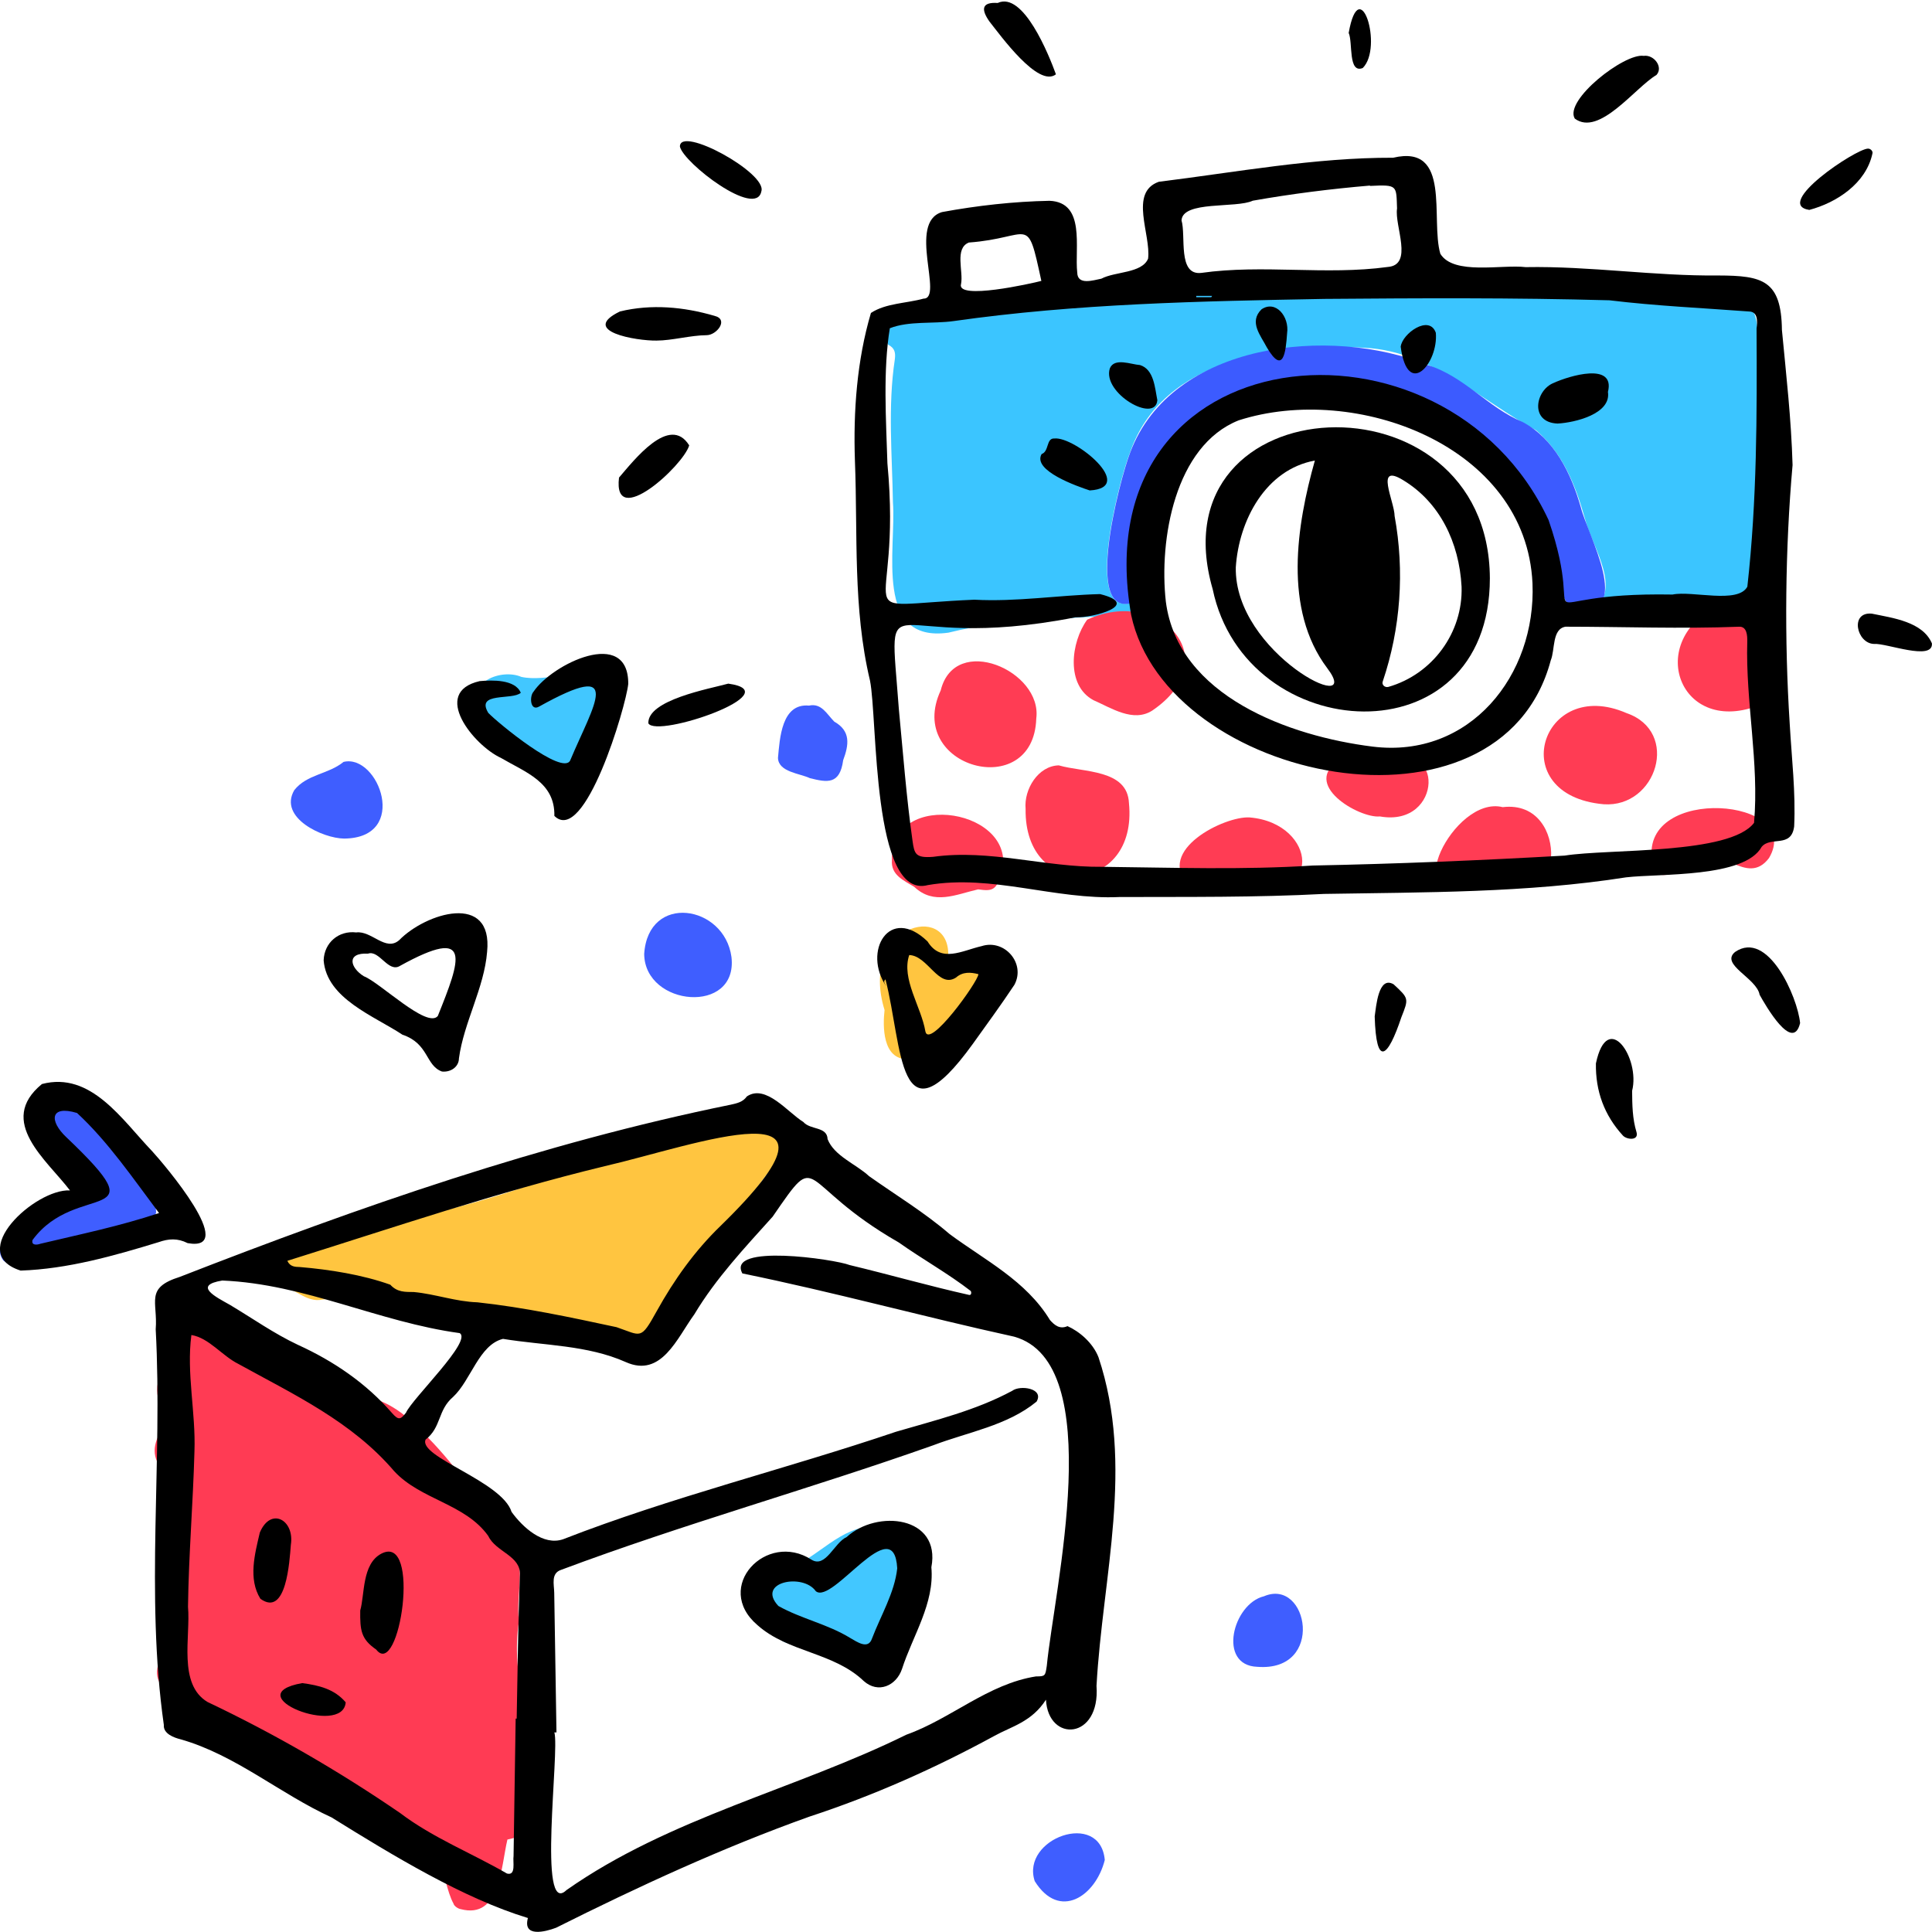 <svg viewBox="0 0 1040 1040" xmlns="http://www.w3.org/2000/svg" overflow="visible" xmlns:xlink="http://www.w3.org/1999/xlink" width="1040px" height="1040px"><g id="Master/Composition/Color Comp" stroke="none" stroke-width="1" fill="none" fill-rule="evenodd"><g id="Color/Bottom" transform="scale(1 1)"><g id="Color/Bottom/Box" stroke="none" stroke-width="1" fill="none" fill-rule="evenodd"><g id="Color" transform="translate(0, 362)"><path d="M279.341,510.819 C274.715,539.465 286.222,571.43 290.36,601.042 C293.774,616.478 288.626,625.039 273.143,628.233 C269.662,642.781 269.316,671.321 247.939,665.673 C246.509,665.455 244.398,663.963 244.131,662.729 C237.165,650.125 237.623,619.079 219.101,620.59 C194.781,620.631 176.322,596.112 152.554,594.235 C136.317,591.693 127.659,571.285 114.427,562.113 C103.986,552.283 77.357,551.125 86.339,530.809 C95.358,512.278 89.575,489.114 93.901,468.946 C96.563,456.984 85.186,446.177 93.321,435.667 C98.69,428.751 86.334,431.541 85.375,426.393 C80.599,418.169 84.683,410.679 89.818,403.566 C79.56,380.827 87.1,384.377 89.873,361.072 C90.453,354.78 99.026,356.621 103.352,356.205 C111.063,353.603 114.044,362.49 121.733,362.256 C154.367,369.154 132.926,368.485 147.135,374.881 C153.672,374.547 151.362,385.879 162.616,388.777 C170.689,386.327 187.349,373.356 193.172,384.996 C193.301,388.24 195.403,389.457 197.95,390.027 C211.445,393.052 221.178,402.051 230.059,411.544 C246.629,428.271 259.298,448.232 273.445,466.668 C284.523,478.97 277.426,494.138 279.341,510.819" id="Fill-1" fill="#FF3B54"/><path d="M331.55,362.247 C296.024,361.272 263.801,351.891 229.376,345.348 C210.906,342.706 192.536,334.604 173.754,337.53 C164.355,339.667 158.452,330.305 149.305,330.173 C147.017,329.889 144.701,329.062 144.845,326.413 C145.541,321.382 151.478,321.162 152.909,316.116 C154.611,311.559 159.466,309.654 164.082,308.403 C203.988,297.433 244.793,290.005 283.957,276.367 C305.181,272.76 451.404,202.563 422.905,261.763 C408.565,269.286 404.577,286.404 394.176,297.911 C387.605,309.982 370.674,318.995 371.364,333.482 C371.809,334.693 369.837,337.993 368.357,338.492 C353.538,343.647 350.203,366.699 331.55,362.247" id="Fill-4" fill="#FFC540"/><path d="M470.949,459.797 C504.027,456.569 499.329,531.333 472.761,535.158 C445.072,538.836 474.038,524.88 425.235,522.668 C415.395,521.925 420.278,510.08 412.61,505.901 C408.796,503.333 409.01,497.353 411.351,493.103 C414.112,488.094 418.351,484.618 423.492,482.73 C440.161,476.992 452.419,459.172 470.949,459.797" id="Fill-6" fill="#42C7FF"/><path d="M84.053,290.42 C79.47,318.42 38.642,308.08 19.588,319.231 C12.543,322.912 7.24,320.619 1.824,316.538 C-9.51,301.485 35.269,287.06 45.54,280.823 C51.205,277.975 43.043,271.99 41.465,268.552 C35.336,260.517 33.391,250.284 25.684,243.045 C14.925,232.266 33.05,223.921 39.06,234.47 C57.887,247.94 82.578,264.412 84.053,290.42" id="Fill-8" fill="#3F5EFF"/><path d="M307.857,59.467 C292.715,60.886 281.938,51.564 270.416,44.308 C261.694,36.95 271.804,28.611 259.408,18.971 C250.198,5.415 269.882,-2.311 280.633,2.374 C294.478,5.344 308.801,-3.151 321.363,7.636 C332.542,15.244 323.454,30.154 325.291,41.184 C324.733,51.951 320.588,61.733 307.857,59.467" id="Fill-11" fill="#42C7FF"/><path d="M476.16,181.718 C462.223,136.327 511.03,123.047 510.447,152.225 C514.055,160.764 534.955,146.942 533.385,166.026 C532.352,178.438 524.713,197.532 510.366,197.099 C506.211,196.303 504.29,198.195 503.446,201.943 C501.522,210.191 496.431,212.845 488.792,208.147 C474.811,208.55 475.2,189.98 476.16,181.718" id="Fill-14" fill="#FFC540"/><path d="M346.765,151.542 C348.892,118.609 389.935,125.033 393.745,153.143 C397.414,184.352 347.096,180.008 346.765,151.542" id="Fill-16" fill="#3F5EFF"/><path d="M185.229,89.405 C173.808,89.301 149.727,78.226 158.41,63.339 C165.26,54.703 176.616,54.904 184.944,48.131 C203.822,43.608 220.691,89.128 185.229,89.405" id="Fill-18" fill="#3F5EFF"/><path d="M435.478,17.828 C442.262,16.351 445.054,22.405 449.115,26.473 C458.076,31.536 456.97,38.955 453.881,47.213 C452.084,60.551 445.219,59.179 435.991,56.892 C430.434,54.267 419.126,53.626 418.783,46.037 C419.767,35.453 420.699,16.477 435.478,17.828" id="Fill-20" fill="#3F5EFF"/><path d="M676.762,535.245 C655.287,534.452 663.56,501.328 680.417,497.269 C704.233,487.136 713.466,538.173 676.762,535.245" id="Fill-22" fill="#3F5EFF"/><path d="M594.705,639.23 C589.803,658.751 570.303,671.947 556.996,650.621 C549.407,627.627 592.283,612.145 594.705,639.23" id="Fill-24" fill="#3F5EFF"/></g><g id="Ink" transform="translate(0, 352)" fill="#000"><path d="M119.663,337.312 C103.544,339.943 116.366,346.233 123.823,350.438 C135.949,357.678 147.504,365.875 160.348,371.92 C179.593,380.675 197.207,392.656 211.093,408.724 C214.488,412.527 215.579,412.305 218.545,408.461 C222.009,400.68 254.478,369.678 247.428,365.613 C203.736,359.652 164.417,339.195 119.663,337.312 M154.675,326.7 C156.176,330.002 159,329.961 161.374,330.041 C177.491,331.397 195.208,334.224 210.101,339.563 C213.867,343.705 218.133,343.454 222.779,343.502 C234.306,344.577 245.278,348.664 257.011,349.041 C282.085,351.738 307.175,357.12 331.893,362.42 C345.35,367.015 344.763,369.584 353.496,353.837 C362.876,336.923 373.977,321.312 387.968,307.81 C468.385,229.393 372.91,264.889 325.592,275.738 C267.746,289.724 211.351,308.947 154.675,326.7 M277.58,573.134 C277.763,573.136 277.946,573.139 278.13,573.143 C278.59,547.383 278.947,521.617 279.851,495.868 C280.559,485.474 266.877,483.462 262.854,474.842 C250.479,457.411 226.577,455.416 212.255,440.01 C189.424,413.236 158.338,398.776 128.329,382.212 C119.54,377.854 112.502,368.175 103.023,366.639 C100.294,387.236 105.436,408.37 104.676,429.26 C103.925,457.151 101.567,485.017 101.204,512.936 C102.657,529.015 95.672,554.63 111.737,564.198 C147.666,581.237 182.472,601.405 215.288,623.885 C232.947,637.298 253.785,645.466 272.908,656.528 C277.929,657.874 275.947,650.052 276.446,647.154 C276.833,622.48 277.204,597.807 277.58,573.134 M299.548,580.567 C299.173,580.569 298.799,580.571 298.425,580.572 C301.317,590.721 289.207,680.625 304.929,665.446 C360.426,626.447 428.277,611.202 487.866,581.804 C511.785,573.313 531.924,554.409 557.703,550.414 C562.676,550.432 562.704,550.106 563.494,544.676 C567.445,503.851 596.532,381.707 545.921,367.529 C497.027,356.808 448.662,343.495 399.623,333.493 C390.822,317.3 449.264,325.822 457.352,328.976 C478.866,334.128 500.174,340.262 521.749,345.079 C522.987,345.241 522.958,343.579 522.576,342.957 C510.296,333.474 496.516,325.815 483.817,316.829 C428.003,284.834 442.188,264.784 415.937,302.913 C400.896,319.661 385.381,336.094 373.744,355.545 C364.478,368.238 356.059,389.837 336.838,381.2 C316.053,371.976 292.902,372.353 270.757,368.716 C257.859,371.885 253.52,391.002 243.914,399.952 C235.454,407.188 237.721,416.221 229.102,422.943 C225.042,432.279 270.223,445.356 275.38,461.858 C281.271,470.024 292.394,480.337 303.179,476.558 C361.489,453.825 422.952,438.81 482.35,418.704 C503.593,412.466 525.194,407.295 544.891,396.666 C549.176,393.432 562.181,395.353 557.985,402.495 C542.199,415.471 521.003,418.882 502.267,426.029 C435.921,449.521 367.836,468.399 302.026,493.063 C296.46,494.945 298.274,500.856 298.343,505.401 C298.756,530.457 299.149,555.513 299.548,580.567 M563.041,562.962 C555.275,574.982 544.451,577.356 535.388,582.375 C503.512,599.76 470.216,614.6 435.686,625.903 C388.999,642.596 343.592,663.543 299.327,685.716 C293.575,687.891 281.266,691.087 284.178,680.475 C249.509,669.943 211.613,646.919 178.474,626.312 C150.747,613.634 126.942,592.803 97.408,584.322 C93.509,583.39 87.797,581.212 88.192,576.529 C78.174,506.034 87.641,434.658 83.816,363.57 C85.016,348.584 77.882,341.305 96.721,335.373 C193.467,297.658 291.657,263.334 393.587,242.606 C396.771,241.864 399.888,241.249 402.022,238.226 C412.172,231.349 424.055,246.806 432.412,251.944 C436.285,256.389 445.231,254.294 445.493,261.188 C449.073,270.325 460.762,274.577 467.826,281.134 C482.339,291.416 497.585,300.606 511.158,312.291 C530.392,326.526 552.301,337.37 565.191,358.574 C567.677,361.356 570.437,363.7 574.645,361.861 C580.99,364.692 588.23,370.753 591.32,378.592 C610.773,436.962 593.521,496.445 590.256,555.504 C592.382,584.592 564.277,586.199 563.041,562.962" id="Fill-1"/><path d="M85.614,300.992 C71.69,282.433 58.225,262.62 41.464,247.12 C26.866,242.737 26.415,251.412 35.727,260.184 C86.815,308.774 41.233,283.167 17.522,315.493 C16.719,318.407 19.732,318.245 21.739,317.518 C43.537,312.323 64.038,308.152 85.614,300.992 M37.653,288.794 C25.353,272.559 -1.985,251.675 22.575,231.539 C48.965,224.564 65.767,250.871 81.852,267.633 C88.327,274.675 128.76,322.148 100.998,317.175 C95.506,314.402 90.733,314.788 85.424,316.643 C61.346,324.021 36.331,331.114 11.111,331.957 C-18.739,322.531 18.959,287.867 37.653,288.794" id="Fill-4"/><path d="M198.073,161.354 C186.228,160.715 188.502,168.979 195.858,173.523 C204.35,176.708 229.909,201.904 235.669,194.917 C247.879,164.539 254.798,146.117 215.374,167.898 C209.019,171.912 204.193,159.169 198.073,161.354 M262.206,160.397 C260.664,179.753 249.671,198.4 247.057,217.649 C247.036,222.266 242.685,225.311 237.891,224.8 C228.946,221.524 230.926,209.781 216.642,204.987 C201.367,194.861 175.828,185.623 174.223,164.934 C174.541,155.461 182.312,148.794 191.734,149.933 C200.085,148.879 207.536,160.441 214.863,154.113 C229.111,139.461 265.49,128.098 262.206,160.397" id="Fill-7"/><path d="M338.183,16.202 C336.919,28.468 314.741,103.319 298.415,87.209 C298.814,69.05 282.965,63.806 269.597,55.956 C255.165,49.338 231.653,20.726 258.209,14.647 C264.968,14.039 277.332,13.661 280.341,20.934 C275.764,25.058 255.941,20.314 262.839,31.737 C267.912,37.087 302.62,65.618 306.906,57.413 C319.512,27.321 336.792,2.359 290.069,28.423 C285.345,30.954 284.948,22.754 287.194,20.349 C297.15,5.423 338.444,-14.68 338.183,16.202" id="Fill-9"/><path d="M489.447,162.103 C485.054,174.874 495.927,189.989 498.129,203.177 C500.135,213.066 526.548,176.365 526.678,172.401 C522.441,171.287 518.242,171.031 514.637,174.206 C505.204,180.351 499.476,162.407 489.447,162.103 M477.152,179.06 C464.127,160.208 478.781,134.909 499.31,154.794 C506.613,166.601 517.807,159.732 528.414,157.298 C540.777,153.344 552.239,166.577 546.065,178.108 C538.965,188.812 531.225,199.38 523.691,209.9 C483.151,266.091 485.948,211.094 476.656,175.183 C475.137,176.5 476.54,177.695 477.152,179.06" id="Fill-11"/><path d="M482.979,492.227 C481.218,460.533 448.092,512.192 439.127,504.518 C432.235,494.687 406.884,499.509 419.005,512.501 C431.333,519.419 445.552,522.275 457.596,529.683 C461.346,531.822 467.327,536.149 469.384,530.063 C474.039,517.814 481.611,505.267 482.979,492.227 M501.356,491.66 C503.125,511.138 491.327,528.459 485.542,546.43 C482.427,555.532 472.676,559.8 464.963,552.907 C448.681,537.33 424.257,537.541 407.73,522.794 C383.669,502.264 412.631,471.972 436.766,487.544 C444.472,492.425 449.107,478.309 455.746,475.409 C472.017,460.393 506.618,464.034 501.356,491.66" id="Fill-13"/><path d="M193.917,514.905 C196.375,506.338 194.799,489.929 205.186,484.385 C226.95,472.862 215.083,552.333 202.514,535.964 C194.329,530.298 193.782,525.683 193.917,514.905" id="Fill-15"/><path d="M156.568,479.582 C155.839,488.474 154.16,518.716 140.174,508.628 C133.496,497.897 137.179,484.478 139.865,472.964 C145.793,458.945 158.668,466.233 156.568,479.582" id="Fill-17"/><path d="M162.683,554.012 C171.809,555.234 180.074,557.246 186.091,564.363 C184.647,583.207 126.82,560.418 162.683,554.012" id="Fill-19"/></g></g></g><g id="Color/Top" transform="scale(1 1)"><g id="Color/Top/Camera" stroke="none" stroke-width="1" fill="none" fill-rule="evenodd"><g id="Color" transform="translate(476, 153)"><path d="M448.62,172.465 C431.528,170.405 412.816,171.24 395.935,176.778 C390.481,178.542 384.525,180.699 379.238,177.216 C398.908,165.743 381.114,142.005 377.097,125.853 C372.024,108.033 365.353,91.061 350.898,78.644 C321.16,62.668 294.868,36.257 259.005,34.227 C212.222,31.428 149.707,39.724 132.287,90.618 C126.925,103.852 104.38,187.711 137.915,169.457 C146.049,156.753 140.922,139.192 149.842,126.476 C146.509,142.652 154.471,165.575 139.736,176.78 C104.795,180.796 69.16,178.886 34.562,187.557 C-5.794,193.256 6.561,142.529 4.667,117.423 C4.254,91.786 1.843,65.859 5.694,40.394 C6.117,37.006 5.765,34.392 2.105,32.549 C-11.874,6.272 47.82,13.772 62.173,10.431 C93.028,14.016 122.175,3.256 152.838,4.178 C205.867,5.665 258.894,4.038 311.839,1.361 C362.371,-1.636 413.137,0.089 462.991,8.809 C475.334,16.791 467.511,42.934 471.489,56.562 C469.856,91.379 487.954,124.377 481.668,159.106 C480.687,174.625 459.589,169.313 448.62,172.465" id="Fill-1" fill="#3BC5FF"/><path d="M149.921,126.491 C141.015,139.235 146.134,156.831 138.011,169.559 C104.373,187.807 127.188,103.767 132.393,90.562 C154.692,31.144 240.354,22.228 292.327,43.443 C312.311,49.547 324.894,66.405 343.614,74.157 C360.744,83.249 369.761,101.949 374.905,119.902 C378.826,135.603 403.522,178.192 372.795,175.912 C361.174,173.771 360.083,134.782 350.271,122.024 C343.656,98.023 322.681,87.181 302.844,75.242 C273.87,54.714 235.917,54.877 202.33,63.668 C170.444,69.124 162.69,101.526 149.921,126.491" id="Fill-3" fill="#3C5BFF"/><path d="M109.227,180.588 C148.237,162.504 184.924,201.848 144.222,229.531 C133.935,236.031 122.285,228.114 112.608,223.909 C97.633,215.901 100.425,192.658 109.227,180.588" id="Fill-5" fill="#FF3C54"/><path d="M76.085,282.477 C75.093,271.862 82.872,259.239 93.95,259 C107.218,262.888 130.944,260.973 131.72,279.343 C136.626,328.58 75.349,332.037 76.085,282.477" id="Fill-7" fill="#FF3C54"/><path d="M387.251,279.929 C333.42,275.136 353.55,210.822 399.545,230.856 C428.599,240.822 415.826,281.94 387.251,279.929" id="Fill-9" fill="#FF3C54"/><path d="M448.443,173.152 C471.678,171.404 497.341,209.541 474.186,225.252 C429.476,245.87 408.33,193.49 448.443,173.152" id="Fill-11" fill="#FF3C54"/><path d="M81.827,233.794 C80.395,279.119 11.073,260.155 30.399,218.614 C38.063,187.638 85.205,208.087 81.827,233.794" id="Fill-14" fill="#FF3C54"/><path d="M50.511,325.748 C38.457,328.522 26.763,334.387 16.161,324.41 C10.434,320.865 3.49,318.103 4.123,309.99 C3.335,270.619 73.951,282.896 62.887,318.138 C60.026,325.832 58.616,326.936 50.511,325.748" id="Fill-16" fill="#FF3C54"/><path d="M332.902,281.489 C370.533,276.941 365.102,346.249 331.734,316.598 C327.877,309.603 321.058,314.252 316.945,318.636 C276.303,339.177 306.073,274.806 332.902,281.489" id="Fill-19" fill="#FF3C54"/><path d="M196.653,287.028 C233.834,290.106 235.484,336.045 195.391,318.718 C184.241,314.959 174.028,339.449 163.881,323.612 C145.694,304.798 183.218,286.181 196.653,287.028" id="Fill-21" fill="#FF3C54"/><path d="M413.278,309.894 C407.443,269.417 495.476,276.44 476.248,308.905 C464.256,324.767 449.597,300.582 436.713,309.369 C430.145,314.907 413.932,325.379 413.278,309.894" id="Fill-23" fill="#FF3C54"/><path d="M266.786,286.493 C255.655,287.619 223.596,268.994 245.462,255.876 C247.419,253.864 249.367,253.065 251.654,255.546 C257.337,260.98 262.511,265.02 270.099,259.915 C300.911,241.481 301.431,292.579 266.786,286.493" id="Fill-25" fill="#FF3C54"/></g><g id="Ink" transform="translate(326, 0)" fill="#000"><path d="M326.024,159.995 L326.478,159.272 L317.931,159.272 L317.948,159.995 L326.024,159.995 Z M234.565,151.213 C226.629,114.561 229.482,128.075 195.543,130.554 C187.694,133.681 192.712,146.132 191.327,152.901 C188.761,161.674 229.128,152.643 234.565,151.213 L234.565,151.213 Z M411.467,100.08 C411.46,100.017 411.454,99.953 411.447,99.89 C390.285,101.694 369.261,104.344 348.348,108.041 C339.468,112.248 310.565,107.902 310.018,118.654 C312.5,126.912 307.806,148.346 320.621,146.909 C353.828,142.196 387.67,148.265 420.989,143.713 C435.057,142.672 424.577,121.586 426.037,112.211 C425.57,99.802 426.508,99.35 411.467,100.08 L411.467,100.08 Z M498.944,314.006 C495.535,239.759 403.656,206.038 340.742,226.286 C306.365,239.996 297.828,290.578 301.578,323.882 C308.149,374.821 368.276,396.346 412.866,401.899 C465.185,408.42 501.009,363.543 498.944,314.006 L498.944,314.006 Z M151.698,249.489 C159.992,337.532 126.097,325.886 198.5,322.821 C221.203,324.062 243.584,320.389 266.162,319.8 C288.926,325.471 262.332,332.723 252.997,332.292 C147.989,352.866 152.293,306.312 157.872,381.938 C160.135,405.479 161.904,429.245 165.222,452.647 C166.192,459.71 166.859,461.979 176.356,461.226 C206.857,456.983 236.7,466.941 267.219,466.607 C305.038,467.016 342.852,468.35 380.627,465.917 C425.889,465.026 471.095,463.154 516.294,460.567 C540.022,456.789 605.22,460.164 618.21,442.933 C621.038,410.599 613.623,377.943 614.551,345.416 C614.626,342.147 614.409,337.093 610.058,337.373 C579.009,338.559 547.8,337.373 516.723,337.353 C509.386,338.534 511.129,349.839 508.79,355.416 C481.546,457.973 302.109,421.015 282.918,331.123 C256.226,178.982 451.697,160.159 507.591,279.921 C530.212,345.475 488.619,318.506 574.344,320.042 C584.856,317.83 609.523,325.248 614.6,315.807 C619.8,269.469 619.809,223.338 619.564,176.846 C620.031,173.176 620.421,167.729 615.439,167.672 C590.434,165.791 565.305,164.683 540.426,161.652 C488.457,160.208 438.22,160.491 386.974,160.898 C320.022,162.134 253.749,163.389 187.351,172.835 C176.304,174.396 163.21,172.666 152.996,176.699 C149.276,199.317 150.969,225.748 151.698,249.489 L151.698,249.489 Z M638.943,250.335 C634.944,295.591 634.481,344.038 637.415,389.772 C638.46,408.078 640.672,426.56 639.802,444.841 C638.307,456.706 627.23,449.99 622.321,455.84 C613.049,472.633 567.59,470.142 549.301,472.279 C495.844,480.686 440.836,480.277 386.707,481.199 C350.063,483.143 313.319,482.75 276.629,482.87 C241.867,484.482 208.055,470.493 173.45,476.445 C143.284,484.566 146.471,386.636 142.314,366.326 C133.037,327.354 135.763,287.754 134.208,248.045 C133.286,221.41 135.3,193.898 142.82,168.472 C150.805,163.174 161.966,163.321 171.138,160.747 C182.165,160.861 162.28,119.768 181.099,114.158 C200.075,110.654 219.686,108.466 238.976,108.09 C258.532,108.911 252.39,133.397 253.881,146.731 C254.016,153.75 262.57,150.837 266.877,150.012 C274.23,146.086 288.678,147.199 292.017,139.254 C293.672,126.311 281.61,103.562 297.79,97.851 C339.365,92.708 381.647,84.784 423.937,84.908 C455.588,77.441 443.893,117.931 449.337,136.616 C456.522,148.306 482.428,142.24 495.262,143.796 C529.981,143.177 564.332,148.655 599.042,148.294 C622.831,148.362 632.897,150.872 633.211,177.614 C635.541,202.141 638.227,225.534 638.943,250.335 L638.943,250.335 Z" id="Fill-1"/><path d="M27.442,183.337 C16.686,183.522 -14.326,178.321 7.748,167.644 C24.67,163.572 42.026,165.172 58.637,170.026 C66.488,171.937 59.79,180.43 54.375,180.43 C45.712,180.485 35.788,183.326 27.442,183.337" id="Fill-3"/><path d="M552.572,587.186 C552.631,594.691 552.708,602.155 554.938,609.443 C556.289,614.137 549.787,613.545 547.655,611.327 C537.629,600.418 532.811,587.353 533.087,572.423 C539.285,543.059 557.069,569.616 552.572,587.186" id="Fill-6"/><path d="M558.793,30.075 C564.333,29.268 569.532,36.164 565.658,40.372 C554.255,47.029 534.88,73.707 521.703,63.832 C515.82,53.97 548.48,28.439 558.793,30.075" id="Fill-9"/><path d="M643,550.706 C639.08,566.963 624.333,541.109 621.21,535.488 C619.634,526.467 599.774,519.218 607.979,512.454 C625.695,500.275 641.635,536.669 643,550.706" id="Fill-11"/><path d="M242.41,40.008 C232.92,47.42 212.553,19.026 206.658,11.633 C201.957,4.986 202.461,1.03 211.06,1.595 C224.837,-4.804 238.617,29.519 242.41,40.008" id="Fill-13"/><path d="M45,239.753 C41.8,250.744 3.782,285.492 7.22,257.082 C15.111,247.976 34.476,222.748 45,239.753" id="Fill-16"/><path d="M66.027,368 C99.857,372.656 27.449,397.579 23.004,389.345 C22.593,376.765 55.657,370.841 66.027,368" id="Fill-18"/><path d="M83.842,102.973 C81.059,117.743 42,87.783 40,78.924 C39.892,67.358 87.07,93.18 83.842,102.973" id="Fill-20"/><path d="M681.627,330.331 C693.006,332.686 708.982,334.674 713.964,346.355 C714.637,356.03 689.387,346.092 682.84,346.635 C673.422,346.467 669.602,329.193 681.627,330.331" id="Fill-22"/><path d="M647.943,113 C628.394,109.958 672.677,80.278 679.488,80.003 C680.89,79.919 682.347,81.4 681.926,82.686 C678.473,98.776 662.609,109.106 647.943,113" id="Fill-25"/><path d="M414,547.141 C414.802,541.736 415.995,525.063 424.184,529.855 C432.378,537.45 432.398,537.458 428.376,547.545 C421.057,569.488 414.807,574.828 414,547.141" id="Fill-27"/><path d="M400,17.734 C405.893,-15.462 418.765,25.455 407.581,36.605 C399.572,39.798 402.312,22.74 400,17.734" id="Fill-29"/><path d="M539.557,210.985 C541.387,222.793 521.834,227.499 512.449,228 C497.266,227.399 500.512,210.074 510.25,206.17 C518.638,202.323 543.617,194.719 539.557,210.985" id="Fill-31"/><path d="M260.601,264 C254.177,261.891 229.538,253.353 234.708,244.414 C238.829,243.004 237.085,235.804 241.554,236.039 C252.575,234.826 286.205,262.519 260.601,264" id="Fill-33"/><path d="M297,215.406 C295.956,228.201 267.226,211.584 271.417,198.32 C273.844,192.346 282.844,196.194 287.674,196.51 C295.274,198.855 295.684,209.022 297,215.406" id="Fill-35"/><path d="M428,186.649 C428.792,179.545 443.44,169.105 446.915,179.16 C448.329,195.448 431.699,214.917 428,186.649" id="Fill-37"/><path d="M366.848,179.425 C366.151,189.575 364.801,202.037 355.985,187.085 C352.649,180.597 346.137,173.344 353.07,166.515 C360.701,161.328 368.166,170.407 366.848,179.425" id="Fill-39"/><path d="M460.769,315.796 C459.476,291.877 448.975,270.433 429.446,258.549 C413.73,248.829 424.661,269.853 424.72,277.783 C430.147,307.369 427.988,338.226 418.358,366.764 C417.644,368.587 419.405,370.232 421.329,369.772 C445.153,362.95 461.59,340.491 460.769,315.796 M339.233,305.392 C338.318,351.796 409.062,386.83 388.451,359.66 C364.654,328.015 372.021,282.587 381.798,247.911 C355.292,252.752 340.857,280.141 339.233,305.392 M476,311.233 C476.019,409.823 344.522,402.054 326.782,317.12 C294.867,206.59 475.422,197.541 476,311.233" id="Fill-41"/></g></g></g></g></svg>